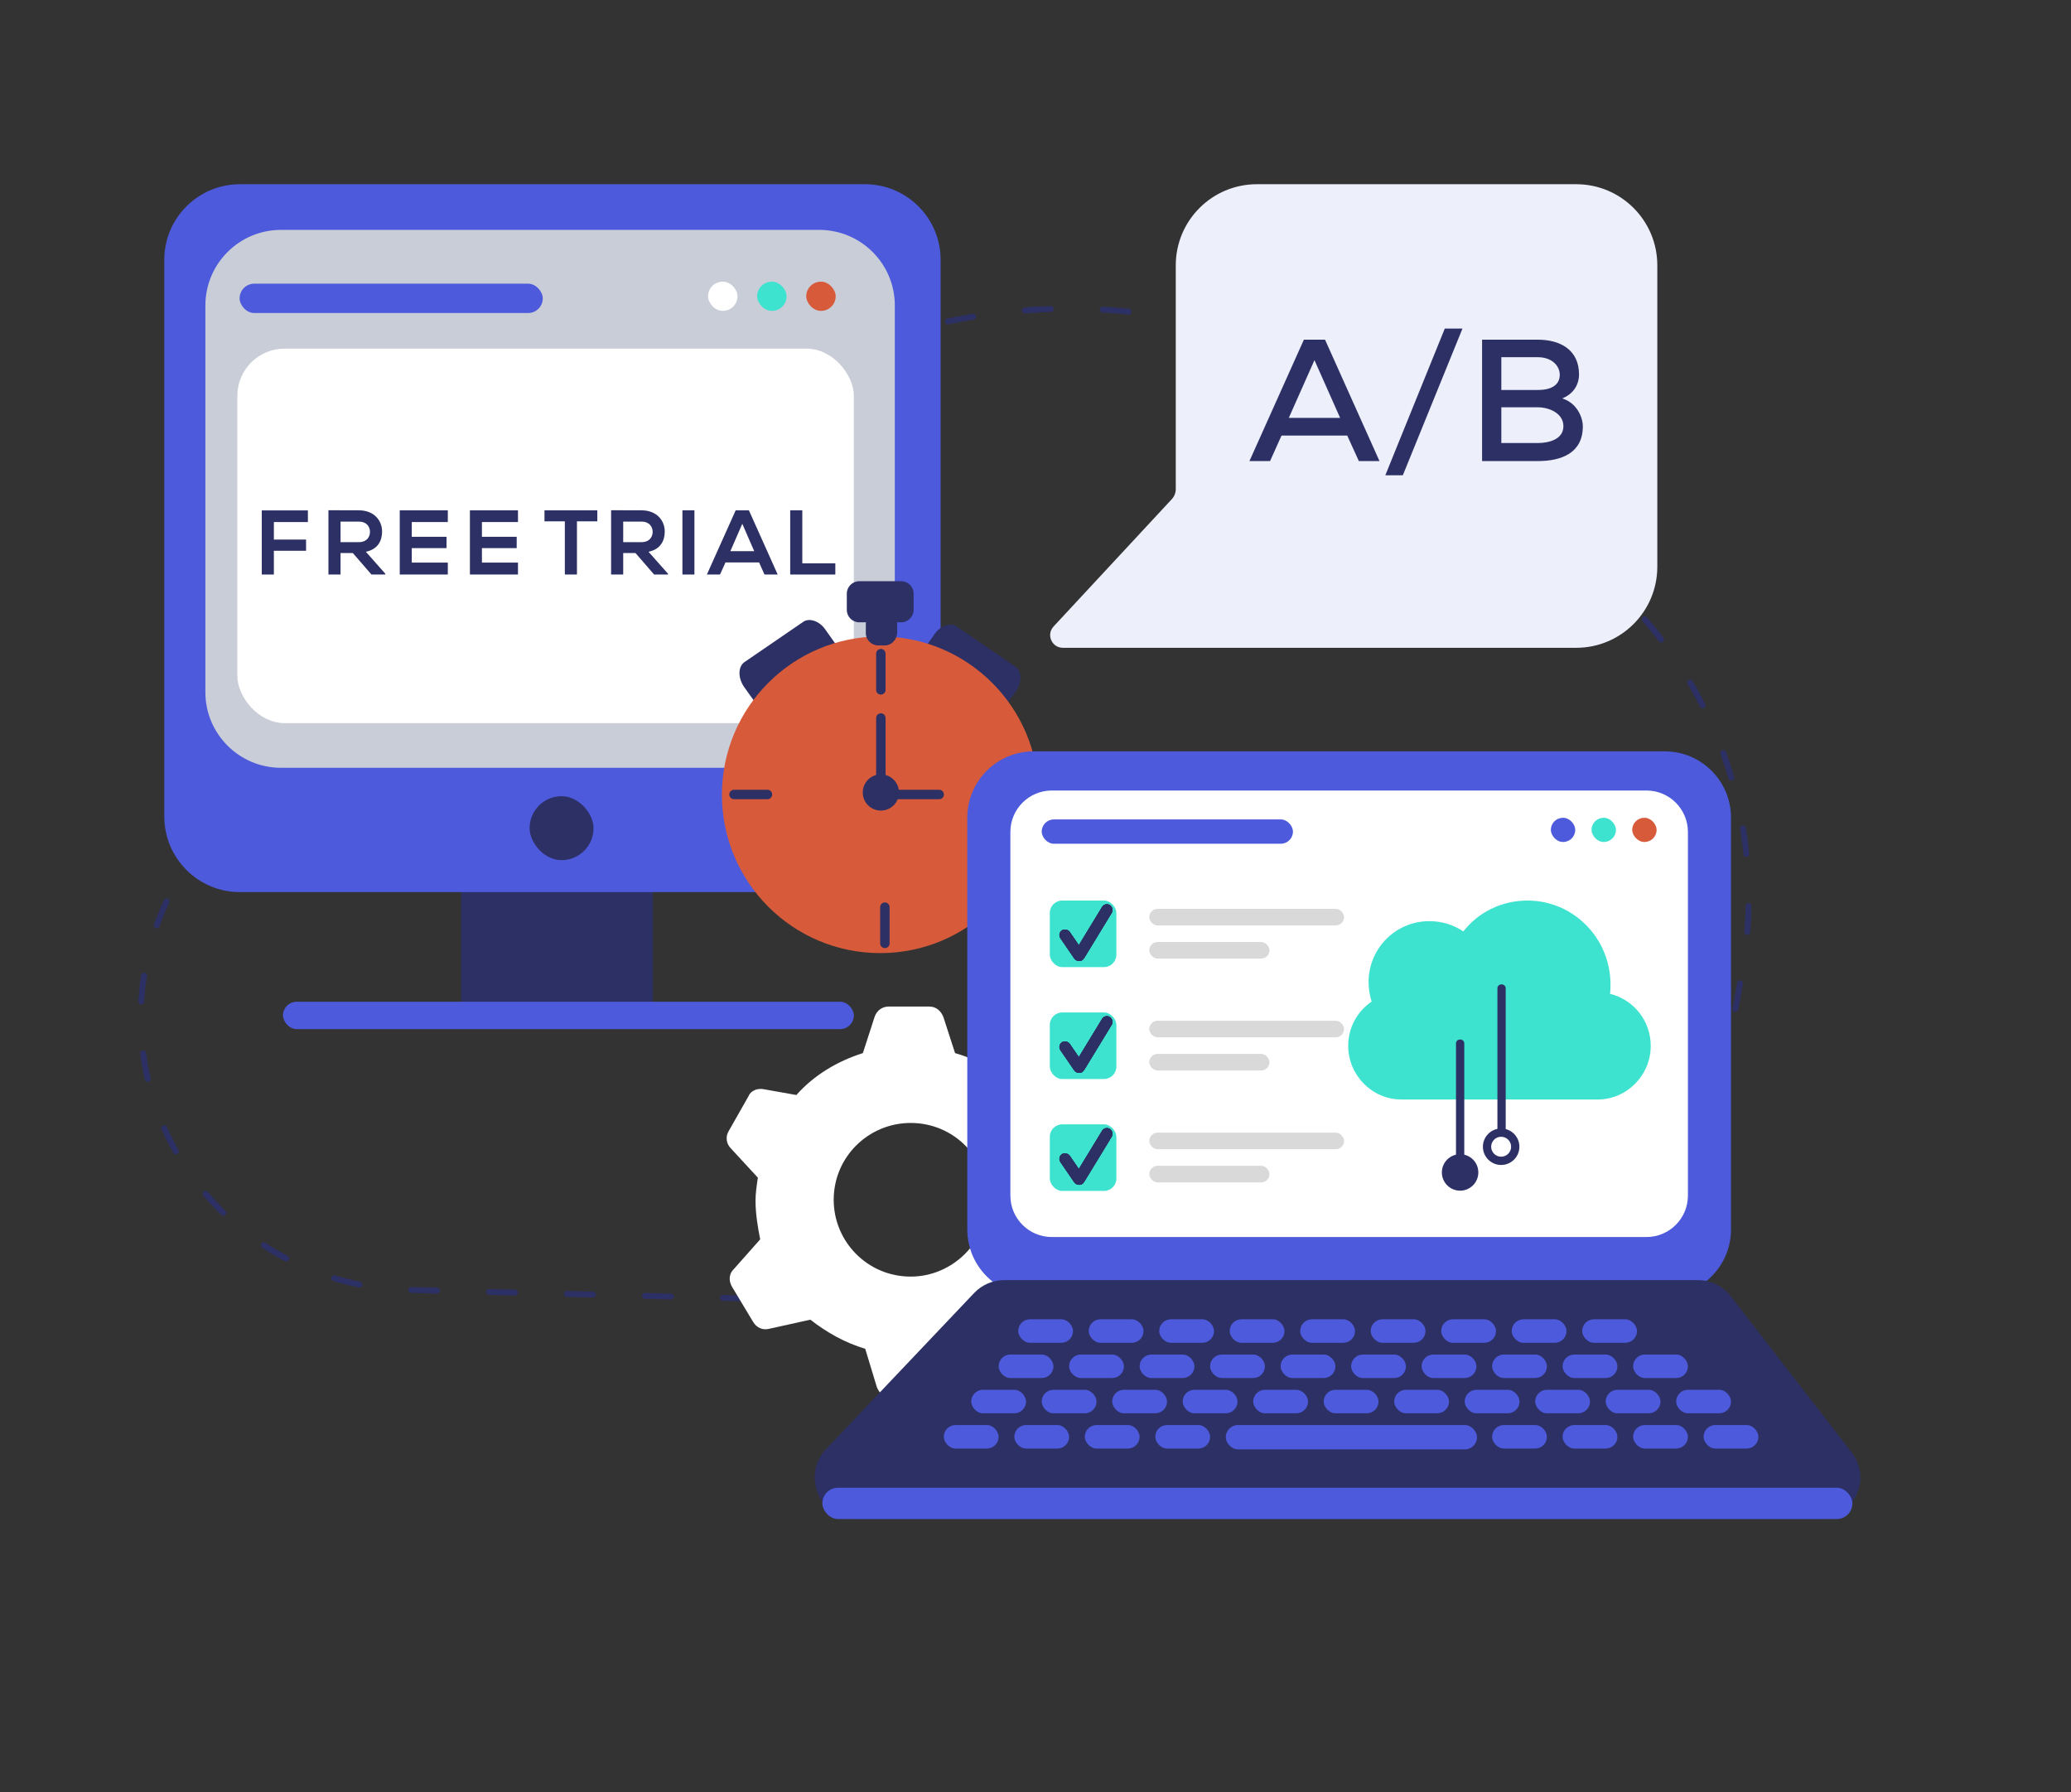 <svg width="416" height="360" viewBox="0 0 416 360" fill="none" xmlns="http://www.w3.org/2000/svg">
<rect x="0" y="0" width="416" height="360" fill="#333333" stroke="none"/>
<path d="M320.634 114.815L290.085 89.275C241.301 48.489 168.801 54.089 126.708 101.75C121.044 108.163 114.674 113.941 107.739 118.953L50.958 159.986C24.028 179.446 20.508 218.216 43.493 242.208C53.482 252.635 67.186 258.692 81.62 259.059L237.635 263.034C242.743 263.164 247.828 263.782 252.819 264.881C297.146 274.636 340.721 245.668 348.884 201.02L349.861 195.679C355.391 165.428 344.227 134.54 320.634 114.815Z" stroke="#2D3064" stroke-width="1.187" stroke-linecap="round" stroke-linejoin="round" stroke-dasharray="5.22 10.44"/>
<path d="M271.94 130.109L213.495 130.109C211.272 130.109 210.118 127.461 211.63 125.833L235.378 100.258C235.891 99.705 236.176 98.979 236.176 98.225L236.176 53.287C236.176 44.292 243.468 37 252.463 37L316.615 37C325.61 37 332.902 44.292 332.902 53.287L332.902 113.822C332.902 122.817 325.61 130.109 316.615 130.109L271.94 130.109Z" fill="#EDEFFB"/>
<rect x="92.621" y="175.512" width="38.527" height="25.684" fill="#2D3064"/>
<path d="M33 52.188C33 43.8 39.8 37 48.188 37H173.754C182.142 37 188.942 43.8 188.942 52.188V163.994C188.942 172.382 182.142 179.182 173.754 179.182H48.188C39.8 179.182 33 172.382 33 163.994V52.188Z" fill="#4C5ADB"/>
<path d="M41.254 61.36C41.254 52.972 48.054 46.172 56.442 46.172H164.554C172.942 46.172 179.742 52.972 179.742 61.36V139.025C179.742 147.413 172.942 154.212 164.554 154.212H56.442C48.054 154.212 41.254 147.413 41.254 139.025V61.36Z" fill="#C9CDD8"/>
<rect x="47.674" y="70.023" width="123.836" height="75.219" rx="9.492" fill="white"/>
<rect x="48.129" y="56.977" width="60.896" height="5.893" rx="2.947" fill="#4C5ADB"/>
<rect x="56.846" y="201.195" width="114.663" height="5.504" rx="2.752" fill="#4C5ADB"/>
<rect x="152.086" y="56.576" width="5.916" height="5.862" rx="2.931" fill="#3DE3CF"/>
<rect x="142.225" y="56.576" width="5.916" height="5.862" rx="2.931" fill="white"/>
<rect x="106.381" y="159.918" width="12.842" height="12.842" rx="6.421" fill="#2D3064"/>
<rect x="161.949" y="56.576" width="5.916" height="5.862" rx="2.931" fill="#D75B3B"/>
<path d="M55.012 115.393V110.622H61.479V108.374H55.012V104.855H61.847V102.515H52.58V115.393H55.012Z" fill="#2D3064"/>
<path d="M77.395 115.227L73.49 110.824C75.94 110.327 76.751 108.54 76.751 106.771C76.751 104.542 75.148 102.515 72.108 102.497C70.063 102.497 68.018 102.479 65.973 102.479V115.393H68.405V111.082H70.874L74.614 115.393H77.395V115.227ZM72.108 104.763C73.637 104.763 74.319 105.795 74.319 106.826C74.319 107.858 73.656 108.89 72.108 108.89H68.405V104.763H72.108Z" fill="#2D3064"/>
<path d="M89.952 112.998H82.711V110.087H89.694V107.821H82.711V104.855H89.952V102.497H80.298C80.298 106.79 80.298 111.101 80.298 115.393H89.952V112.998Z" fill="#2D3064"/>
<path d="M104.046 112.998H96.806V110.087H103.788V107.821H96.806V104.855H104.046V102.497H94.392C94.392 106.79 94.392 111.101 94.392 115.393H104.046V112.998Z" fill="#2D3064"/>
<path d="M113.459 115.393H115.891V104.708H119.981V102.497C116.241 102.497 113.09 102.497 109.369 102.497V104.708H113.459V115.393Z" fill="#2D3064"/>
<path d="M134.173 115.227L130.268 110.824C132.718 110.327 133.528 108.54 133.528 106.771C133.528 104.542 131.926 102.515 128.886 102.497C126.841 102.497 124.796 102.479 122.751 102.479V115.393H125.183V111.082H127.651L131.391 115.393H134.173V115.227ZM128.886 104.763C130.415 104.763 131.097 105.795 131.097 106.826C131.097 107.858 130.433 108.89 128.886 108.89H125.183V104.763H128.886Z" fill="#2D3064"/>
<path d="M139.489 115.393V102.497H137.076V115.393H139.489Z" fill="#2D3064"/>
<path d="M153.562 115.393H156.215L150.43 102.497H147.777L141.992 115.393H144.627L145.732 112.961H152.475L153.562 115.393ZM151.499 110.695H146.709L149.104 105.205L151.499 110.695Z" fill="#2D3064"/>
<path d="M158.727 102.497V115.393H167.791V113.146H161.159V102.497H158.727Z" fill="#2D3064"/>
<path d="M201.964 141.815L204.095 138.817C205.29 137.013 205.244 134.9 204.051 133.964L192.239 125.875C191.047 124.939 188.886 125.614 187.691 127.419L185.56 130.416L201.964 141.815Z" fill="#2D3064"/>
<path d="M151.544 140.889L149.412 137.892C148.218 136.087 148.264 133.974 149.456 133.038L161.268 124.949C162.461 124.013 164.622 124.688 165.817 126.493L167.948 129.49L151.544 140.889Z" fill="#2D3064"/>
<path d="M176.811 191.432C194.373 191.432 208.61 177.195 208.61 159.633C208.61 142.071 194.373 127.834 176.811 127.834C159.249 127.834 145.012 142.071 145.012 159.633C145.012 177.195 159.249 191.432 176.811 191.432Z" fill="#D75B3B"/>
<path d="M177.735 129.639H176.393C175.051 129.639 173.916 128.504 173.916 127.162V125.407C173.916 124.065 175.051 122.93 176.393 122.93H177.735C179.077 122.93 180.213 124.065 180.213 125.407V127.162C180.11 128.504 179.077 129.639 177.735 129.639Z" fill="#2D3064"/>
<path d="M183.517 119.214V122.517C183.517 123.859 182.382 124.994 181.04 124.994H172.575C171.233 124.994 170.098 123.859 170.098 122.517V119.214C170.098 117.872 171.233 116.736 172.575 116.736H181.04C182.382 116.736 183.517 117.872 183.517 119.214Z" fill="#2D3064"/>
<path d="M176.938 162.805C178.946 162.805 180.575 161.177 180.575 159.168C180.575 157.16 178.946 155.531 176.938 155.531C174.929 155.531 173.301 157.16 173.301 159.168C173.301 161.177 174.929 162.805 176.938 162.805Z" fill="#2D3064"/>
<path d="M176.935 131.284L176.935 138.558" stroke="#2D3064" stroke-width="1.898" stroke-linecap="round"/>
<path d="M176.937 144.216L176.937 157.956" stroke="#2D3064" stroke-width="1.898" stroke-linecap="round"/>
<path d="M177.744 182.202L177.743 189.476" stroke="#2D3064" stroke-width="1.898" stroke-linecap="round"/>
<path d="M147.436 159.572L154.159 159.572" stroke="#2D3064" stroke-width="1.898" stroke-linecap="round"/>
<path d="M199.162 159.572L205.885 159.572" stroke="#2D3064" stroke-width="1.898" stroke-linecap="round"/>
<path d="M178.957 159.572H188.656" stroke="#2D3064" stroke-width="1.898" stroke-linecap="round"/>
<path d="M219.265 252.898L213.874 246.118C213.64 245.884 213.64 245.65 213.406 245.65C213.64 244.014 213.874 242.611 213.874 240.975C213.874 239.104 213.64 237.468 213.406 235.598L219.031 229.285C219.968 228.35 219.968 226.947 219.265 225.778L215.046 218.765C214.343 217.596 213.171 217.128 211.999 217.362L204.499 218.999C200.983 215.492 196.764 212.92 191.842 211.517L189.498 204.27C189.029 203.101 188.091 202.166 186.685 202.166H178.481C177.309 202.166 176.137 202.867 175.669 204.27L173.325 211.517C168.168 213.154 163.48 215.959 159.964 219.934L153.402 218.765C152.23 218.531 150.823 218.999 150.354 220.168L146.37 227.181C145.667 228.35 145.901 229.753 146.839 230.688L152.23 236.533C151.995 238.169 151.761 239.572 151.761 241.208C151.761 243.78 152.23 246.585 152.698 248.923L147.307 255.002C146.37 255.937 146.37 257.34 147.073 258.509L151.292 265.522C151.995 266.691 153.167 267.159 154.339 266.925L162.777 265.055C166.059 267.626 169.809 269.73 173.793 270.899L176.137 278.614C176.606 279.783 177.544 280.718 178.95 280.718L187.154 280.952C188.326 280.952 189.498 280.251 189.966 279.082L193.014 271.133C193.014 270.899 193.014 270.666 193.248 270.432C197.701 268.795 201.92 266.224 205.202 262.951L211.765 264.821C212.937 265.055 214.343 264.587 215.046 263.652L219.5 256.872C220.203 255.236 220.203 253.833 219.265 252.898ZM182.935 256.405C174.262 256.405 167.465 249.391 167.465 240.975C167.465 232.325 174.497 225.545 182.935 225.545C191.607 225.545 198.405 232.558 198.405 240.975C198.405 249.391 191.373 256.405 182.935 256.405Z" fill="white"/>
<path d="M194.299 164.227C194.299 156.871 200.262 150.908 207.618 150.908H334.385C341.74 150.908 347.704 156.871 347.704 164.227V246.939C347.704 254.295 341.74 260.258 334.385 260.258H207.618C200.262 260.258 194.299 254.295 194.299 246.939V164.227Z" fill="#4C5ADB"/>
<path d="M202.953 167.1C202.953 162.502 206.68 158.775 211.277 158.775H330.726C335.324 158.775 339.051 162.502 339.051 167.1V240.134C339.051 244.731 335.324 248.458 330.726 248.458H211.277C206.68 248.458 202.953 244.731 202.953 240.134V167.1Z" fill="white"/>
<rect x="209.246" y="164.582" width="50.468" height="4.884" rx="2.442" fill="#4C5ADB"/>
<rect x="319.691" y="164.252" width="4.903" height="4.858" rx="2.429" fill="#3DE3CF"/>
<rect x="311.516" y="164.252" width="4.903" height="4.858" rx="2.429" fill="#4C5ADB"/>
<rect x="327.859" y="164.252" width="4.903" height="4.858" rx="2.429" fill="#D75B3B"/>
<path d="M165.938 291.046L195.669 259.706C197.24 258.05 199.424 257.111 201.708 257.111H341.066C343.64 257.111 346.07 258.303 347.647 260.338L371.922 291.678C376.16 297.148 372.261 305.099 365.342 305.099H171.977C164.666 305.099 160.906 296.35 165.938 291.046Z" fill="#2D3064"/>
<rect x="246.221" y="286.219" width="50.468" height="4.884" rx="2.442" fill="#4C5ADB"/>
<rect x="165.191" y="298.807" width="206.9" height="6.294" rx="3.147" fill="#4C5ADB"/>
<rect x="232.061" y="286.219" width="11.014" height="4.72" rx="2.36" fill="#4C5ADB"/>
<rect x="237.566" y="279.139" width="11.014" height="4.72" rx="2.36" fill="#4C5ADB"/>
<rect x="294.209" y="279.139" width="11.014" height="4.72" rx="2.36" fill="#4C5ADB"/>
<rect x="243.074" y="272.059" width="11.014" height="4.72" rx="2.36" fill="#4C5ADB"/>
<rect x="247.008" y="264.979" width="11.014" height="4.72" rx="2.36" fill="#4C5ADB"/>
<rect x="299.717" y="272.059" width="11.014" height="4.72" rx="2.36" fill="#4C5ADB"/>
<rect x="303.648" y="264.979" width="11.014" height="4.72" rx="2.36" fill="#4C5ADB"/>
<rect x="342.197" y="286.219" width="11.014" height="4.72" rx="2.36" fill="#4C5ADB"/>
<rect x="217.9" y="286.219" width="11.014" height="4.72" rx="2.36" fill="#4C5ADB"/>
<rect x="223.408" y="279.139" width="11.014" height="4.72" rx="2.36" fill="#4C5ADB"/>
<rect x="280.049" y="279.139" width="11.014" height="4.72" rx="2.36" fill="#4C5ADB"/>
<rect x="336.693" y="279.139" width="11.014" height="4.72" rx="2.36" fill="#4C5ADB"/>
<rect x="228.914" y="272.059" width="11.014" height="4.72" rx="2.36" fill="#4C5ADB"/>
<rect x="232.848" y="264.979" width="11.014" height="4.72" rx="2.36" fill="#4C5ADB"/>
<rect x="285.557" y="272.059" width="11.014" height="4.72" rx="2.36" fill="#4C5ADB"/>
<rect x="289.49" y="264.979" width="11.014" height="4.72" rx="2.36" fill="#4C5ADB"/>
<rect x="328.039" y="286.219" width="11.014" height="4.72" rx="2.36" fill="#4C5ADB"/>
<rect x="203.74" y="286.219" width="11.014" height="4.72" rx="2.36" fill="#4C5ADB"/>
<rect x="209.246" y="279.139" width="11.014" height="4.72" rx="2.36" fill="#4C5ADB"/>
<rect x="265.889" y="279.139" width="11.014" height="4.72" rx="2.36" fill="#4C5ADB"/>
<rect x="322.531" y="279.139" width="11.014" height="4.72" rx="2.36" fill="#4C5ADB"/>
<rect x="214.752" y="272.059" width="11.014" height="4.72" rx="2.36" fill="#4C5ADB"/>
<rect x="218.688" y="264.979" width="11.014" height="4.72" rx="2.36" fill="#4C5ADB"/>
<rect x="271.396" y="272.059" width="11.014" height="4.72" rx="2.36" fill="#4C5ADB"/>
<rect x="275.328" y="264.979" width="11.014" height="4.72" rx="2.36" fill="#4C5ADB"/>
<rect x="328.039" y="272.059" width="11.014" height="4.72" rx="2.36" fill="#4C5ADB"/>
<rect x="313.877" y="286.219" width="11.014" height="4.72" rx="2.36" fill="#4C5ADB"/>
<rect x="189.58" y="286.219" width="11.014" height="4.72" rx="2.36" fill="#4C5ADB"/>
<rect x="195.086" y="279.139" width="11.014" height="4.72" rx="2.36" fill="#4C5ADB"/>
<rect x="251.729" y="279.139" width="11.014" height="4.72" rx="2.36" fill="#4C5ADB"/>
<rect x="308.369" y="279.139" width="11.014" height="4.72" rx="2.36" fill="#4C5ADB"/>
<rect x="200.594" y="272.059" width="11.014" height="4.72" rx="2.36" fill="#4C5ADB"/>
<rect x="204.527" y="264.979" width="11.014" height="4.72" rx="2.36" fill="#4C5ADB"/>
<rect x="257.236" y="272.059" width="11.014" height="4.72" rx="2.36" fill="#4C5ADB"/>
<rect x="261.168" y="264.979" width="11.014" height="4.72" rx="2.36" fill="#4C5ADB"/>
<rect x="313.877" y="272.059" width="11.014" height="4.72" rx="2.36" fill="#4C5ADB"/>
<rect x="317.811" y="264.979" width="11.014" height="4.72" rx="2.36" fill="#4C5ADB"/>
<rect x="299.717" y="286.219" width="11.014" height="4.72" rx="2.36" fill="#4C5ADB"/>
<path d="M323.398 199.611C323.5 198.99 323.5 198.369 323.5 197.748C323.5 188.432 316.032 180.875 306.825 180.875C301.608 180.875 296.902 183.256 293.935 187.086C291.991 185.74 289.638 185.016 287.081 185.016C280.329 185.016 274.907 190.502 274.907 197.23C274.907 198.576 275.111 199.922 275.52 201.164C272.656 203.131 270.814 206.34 270.814 210.066C270.814 215.967 275.623 220.832 281.454 220.832H320.943C326.774 220.832 331.582 215.967 331.582 210.066C331.582 204.994 328.104 200.75 323.398 199.611Z" fill="#3DE3CF"/>
<path d="M294.128 232.901C294.128 226.075 294.128 219.332 294.128 212.506C294.128 211.507 294.128 210.592 294.128 209.593C294.128 208.511 292.463 208.511 292.463 209.593C292.463 216.419 292.463 223.162 292.463 229.988C292.463 230.986 292.463 231.902 292.463 232.901C292.463 233.983 294.128 233.983 294.128 232.901Z" fill="#2D3064"/>
<path d="M293.29 239.146C295.313 239.146 296.952 237.506 296.952 235.483C296.952 233.46 295.313 231.82 293.29 231.82C291.267 231.82 289.627 233.46 289.627 235.483C289.627 237.506 291.267 239.146 293.29 239.146Z" fill="#2D3064"/>
<path d="M302.45 227.075C302.45 218.751 302.45 210.343 302.45 202.019C302.45 200.853 302.45 199.688 302.45 198.523C302.45 197.44 300.785 197.44 300.785 198.523C300.785 206.847 300.785 215.254 300.785 223.579C300.785 224.744 300.785 225.91 300.785 227.075C300.785 228.157 302.45 228.157 302.45 227.075Z" fill="#2D3064"/>
<path d="M301.533 233.151C303.097 233.151 304.364 231.884 304.364 230.321C304.364 228.757 303.097 227.49 301.533 227.49C299.97 227.49 298.703 228.757 298.703 230.321C298.703 231.884 299.97 233.151 301.533 233.151Z" stroke="#2D3064" stroke-width="1.665" stroke-miterlimit="10"/>
<rect x="210.875" y="180.875" width="13.37" height="13.37" rx="2.497" fill="#3DE3CF"/>
<rect x="212.365" y="187.512" width="2.261" height="7.234" rx="1.13" transform="rotate(-34.4 212.365 187.512)" fill="#2D3064"/>
<rect x="212.365" y="187.512" width="2.261" height="7.234" rx="1.13" transform="rotate(-34.4 212.365 187.512)" fill="#2D3064"/>
<rect x="212.365" y="187.512" width="2.261" height="7.234" rx="1.13" transform="rotate(-34.4 212.365 187.512)" fill="#2D3064"/>
<rect x="212.365" y="187.512" width="2.261" height="7.234" rx="1.13" transform="rotate(-34.4 212.365 187.512)" fill="#2D3064"/>
<rect x="221.969" y="181.197" width="2.261" height="12.659" rx="1.13" transform="rotate(31.343 221.969 181.197)" fill="#2D3064"/>
<rect x="221.969" y="181.197" width="2.261" height="12.659" rx="1.13" transform="rotate(31.343 221.969 181.197)" fill="#2D3064"/>
<rect x="221.969" y="181.197" width="2.261" height="12.659" rx="1.13" transform="rotate(31.343 221.969 181.197)" fill="#2D3064"/>
<rect x="221.969" y="181.197" width="2.261" height="12.659" rx="1.13" transform="rotate(31.343 221.969 181.197)" fill="#2D3064"/>
<rect x="230.855" y="182.539" width="39.124" height="3.33" rx="1.665" fill="#D9D9D9"/>
<rect x="230.855" y="189.199" width="24.141" height="3.33" rx="1.665" fill="#D9D9D9"/>
<rect x="210.875" y="203.352" width="13.37" height="13.37" rx="2.497" fill="#3DE3CF"/>
<rect x="212.365" y="209.988" width="2.261" height="7.234" rx="1.13" transform="rotate(-34.4 212.365 209.988)" fill="#2D3064"/>
<rect x="212.365" y="209.988" width="2.261" height="7.234" rx="1.13" transform="rotate(-34.4 212.365 209.988)" fill="#2D3064"/>
<rect x="212.365" y="209.988" width="2.261" height="7.234" rx="1.13" transform="rotate(-34.4 212.365 209.988)" fill="#2D3064"/>
<rect x="212.365" y="209.988" width="2.261" height="7.234" rx="1.13" transform="rotate(-34.4 212.365 209.988)" fill="#2D3064"/>
<rect x="221.969" y="203.674" width="2.261" height="12.659" rx="1.13" transform="rotate(31.343 221.969 203.674)" fill="#2D3064"/>
<rect x="221.969" y="203.674" width="2.261" height="12.659" rx="1.13" transform="rotate(31.343 221.969 203.674)" fill="#2D3064"/>
<rect x="221.969" y="203.674" width="2.261" height="12.659" rx="1.13" transform="rotate(31.343 221.969 203.674)" fill="#2D3064"/>
<rect x="221.969" y="203.674" width="2.261" height="12.659" rx="1.13" transform="rotate(31.343 221.969 203.674)" fill="#2D3064"/>
<rect x="230.855" y="205.016" width="39.124" height="3.33" rx="1.665" fill="#D9D9D9"/>
<rect x="230.855" y="211.676" width="24.141" height="3.33" rx="1.665" fill="#D9D9D9"/>
<rect x="210.875" y="225.828" width="13.37" height="13.37" rx="2.497" fill="#3DE3CF"/>
<rect x="212.365" y="232.465" width="2.261" height="7.234" rx="1.13" transform="rotate(-34.4 212.365 232.465)" fill="#2D3064"/>
<rect x="212.365" y="232.465" width="2.261" height="7.234" rx="1.13" transform="rotate(-34.4 212.365 232.465)" fill="#2D3064"/>
<rect x="212.365" y="232.465" width="2.261" height="7.234" rx="1.13" transform="rotate(-34.4 212.365 232.465)" fill="#2D3064"/>
<rect x="212.365" y="232.465" width="2.261" height="7.234" rx="1.13" transform="rotate(-34.4 212.365 232.465)" fill="#2D3064"/>
<rect x="221.969" y="226.15" width="2.261" height="12.659" rx="1.13" transform="rotate(31.343 221.969 226.15)" fill="#2D3064"/>
<rect x="221.969" y="226.15" width="2.261" height="12.659" rx="1.13" transform="rotate(31.343 221.969 226.15)" fill="#2D3064"/>
<rect x="221.969" y="226.15" width="2.261" height="12.659" rx="1.13" transform="rotate(31.343 221.969 226.15)" fill="#2D3064"/>
<rect x="221.969" y="226.15" width="2.261" height="12.659" rx="1.13" transform="rotate(31.343 221.969 226.15)" fill="#2D3064"/>
<rect x="230.855" y="227.492" width="39.124" height="3.33" rx="1.665" fill="#D9D9D9"/>
<rect x="230.855" y="234.152" width="24.141" height="3.33" rx="1.665" fill="#D9D9D9"/>
<path d="M272.951 92.606H277.096L266.16 68.224H261.91L250.974 92.606H255.118L257.417 87.485H270.618L272.951 92.606ZM269.19 83.933H258.88L264.035 72.334L269.19 83.933ZM290.213 65.995L278.266 95.462H281.784L293.765 65.995H290.213ZM301.571 81.808C304.044 81.808 306.448 81.808 308.92 81.808C311.15 81.808 314.041 82.992 314.041 85.605C314.041 88.287 311.045 88.983 308.886 88.983H301.571V81.808ZM301.571 71.742H308.886C311.811 71.742 313.309 73.553 313.309 75.26C313.309 77.176 311.846 78.325 308.92 78.325H301.571V71.742ZM297.705 68.224V92.606C301.502 92.606 305.089 92.606 308.886 92.606C313.692 92.606 317.941 90.968 317.941 85.639C317.941 83.793 316.722 80.903 313.797 80.032C316.095 79.091 317.175 77.245 317.175 75.19C317.175 70.349 313.518 68.224 308.886 68.224H297.705Z" fill="#2D3064"/>
</svg>
